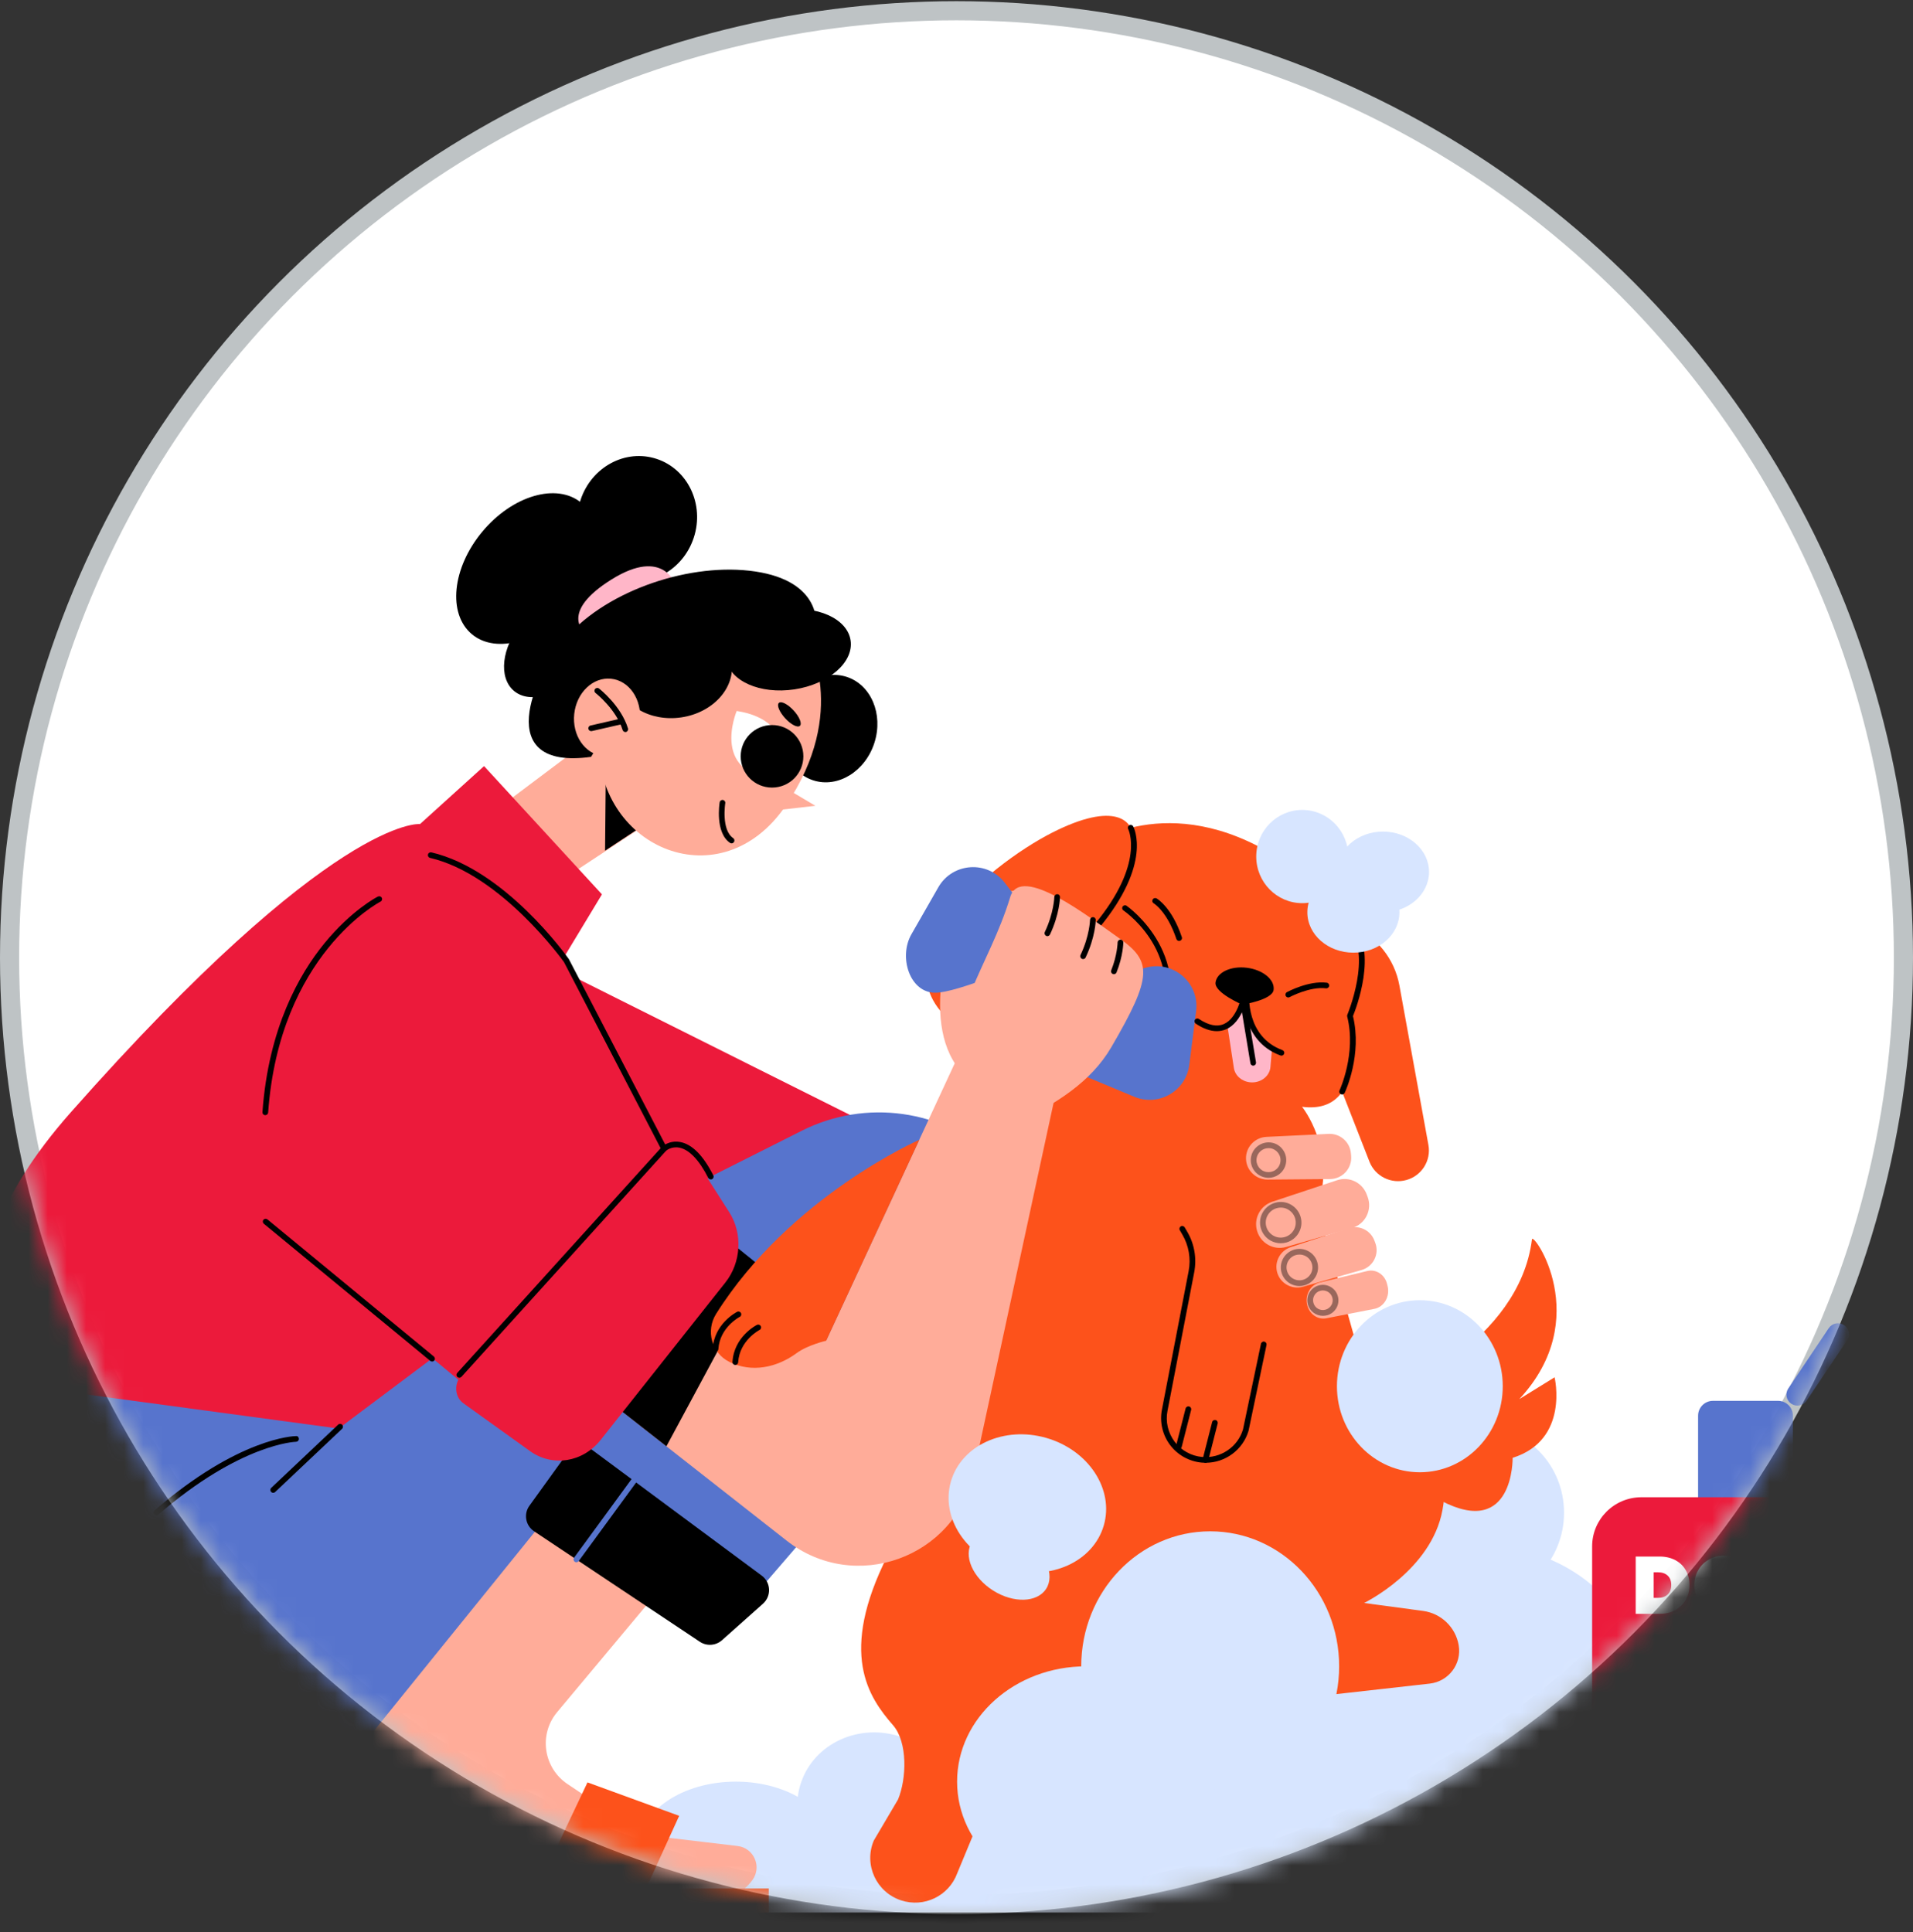 <svg width="100" height="101" viewBox="0 0 100 101" fill="none" xmlns="http://www.w3.org/2000/svg">
<rect x="0" y="0" width="100" height="101" fill="#333333" stroke="none"/>
<circle cx="50" cy="50.062" r="49.5" fill="white" stroke="#BEC3C5"/>
<mask id="mask0_26449_11200" style="mask-type:alpha" maskUnits="userSpaceOnUse" x="0" y="0" width="100" height="101">
<circle cx="50" cy="50.062" r="50" fill="#D9D9D9"/>
</mask>
<g mask="url(#mask0_26449_11200)">
<path d="M85.801 100.043H33.133L37.154 94.506L86.01 93.139L85.801 100.043Z" fill="#D7E5FF"/>
<path d="M30.886 38.615L26.066 42.239L29.498 45.915L34.696 42.491L30.886 38.615Z" fill="#FFAC99"/>
<path d="M31.629 44.472L34.137 42.819L31.668 40.305L31.629 44.472Z" fill="black"/>
<path d="M32.437 26.833L27.531 29.603L29.152 35.096L36.045 31.717L32.437 26.833Z" fill="black"/>
<path d="M30.301 26.293C30.787 24.54 32.526 23.49 34.186 23.948C35.845 24.406 36.798 26.198 36.313 27.952C35.827 29.706 34.087 30.755 32.428 30.297C30.769 29.839 29.819 28.047 30.301 26.293Z" fill="black"/>
<path d="M27.267 32.581C28.319 31.317 29.85 30.851 30.687 31.543C31.521 32.236 31.345 33.823 30.294 35.086C29.242 36.353 27.711 36.816 26.874 36.124C26.04 35.431 26.216 33.844 27.267 32.581Z" fill="black"/>
<path d="M25.209 27.798C26.788 25.901 29.109 25.224 30.39 26.288C31.671 27.349 31.429 29.751 29.851 31.647C28.272 33.543 25.951 34.221 24.67 33.157C23.39 32.093 23.631 29.694 25.209 27.798Z" fill="black"/>
<path d="M35.337 30.619C35.337 30.619 34.727 28.571 31.968 30.292C29.213 32.013 30.559 33.059 30.559 33.059L35.337 30.619Z" fill="#FFB6C8"/>
<path d="M45.711 38.825C46.186 37.329 45.53 35.787 44.245 35.381C42.961 34.975 41.535 35.858 41.059 37.355C40.584 38.851 41.24 40.393 42.525 40.799C43.809 41.205 45.236 40.322 45.711 38.825Z" fill="black"/>
<path d="M32.594 37.455C32.594 37.455 35.322 38.121 34.563 40.93C34.56 40.93 37.059 37.928 32.594 37.455Z" fill="black"/>
<path d="M42.176 33.417C42.176 33.417 44.437 37.189 41.065 42.129C37.693 47.066 31.301 44.355 31.301 38.931C31.301 33.506 33.976 31.429 33.976 31.429L42.176 33.417Z" fill="#FFAC99"/>
<path d="M40.977 40.72C40.977 40.72 41.855 37.679 38.51 37.168C38.51 37.171 37.006 40.72 40.977 40.72Z" fill="white"/>
<path d="M38.243 44.089C38.213 44.089 38.183 44.08 38.159 44.062C37.373 43.527 37.608 42.008 37.62 41.943C37.632 41.862 37.709 41.806 37.79 41.821C37.87 41.833 37.927 41.91 37.912 41.99C37.909 42.005 37.695 43.384 38.326 43.815C38.395 43.863 38.413 43.955 38.365 44.02C38.338 44.068 38.29 44.089 38.243 44.089Z" fill="black"/>
<path d="M40.785 41.034L42.623 42.125L39.918 42.434L40.785 41.034Z" fill="#FFAC99"/>
<path d="M40.715 36.747C40.837 36.634 41.183 36.812 41.486 37.142C41.79 37.472 41.936 37.832 41.814 37.945C41.692 38.058 41.346 37.879 41.043 37.549C40.739 37.217 40.593 36.86 40.715 36.747Z" fill="black"/>
<path d="M37.961 34.455C37.788 33.31 39.104 32.163 40.898 31.892C42.694 31.622 44.291 32.332 44.463 33.477C44.636 34.621 43.319 35.768 41.526 36.039C39.73 36.309 38.133 35.599 37.961 34.455Z" fill="black"/>
<path d="M35.623 37.502C37.271 37.254 38.442 35.961 38.239 34.614C38.035 33.267 36.534 32.375 34.886 32.623C33.238 32.871 32.067 34.164 32.271 35.512C32.475 36.859 33.975 37.75 35.623 37.502Z" fill="black"/>
<path d="M42.652 32.507C42.652 32.507 42.825 30.375 39.483 29.876C36.141 29.377 31.789 30.83 29.611 33.309C27.836 35.33 25.727 40.294 30.898 39.566L34.056 34.394L39.167 34.189L42.652 32.507Z" fill="black"/>
<path d="M30.018 37.32C30.137 36.205 31.001 35.382 31.948 35.483C32.895 35.584 33.565 36.568 33.446 37.682C33.327 38.797 32.463 39.62 31.516 39.52C30.569 39.421 29.898 38.435 30.018 37.32Z" fill="#FFAC99"/>
<path d="M32.69 38.269C32.628 38.269 32.568 38.227 32.547 38.165C32.211 37.077 31.144 36.236 31.132 36.23C31.067 36.179 31.055 36.087 31.106 36.022C31.156 35.956 31.249 35.945 31.314 35.995C31.362 36.031 32.464 36.899 32.827 38.079C32.851 38.156 32.806 38.239 32.729 38.266C32.72 38.266 32.705 38.269 32.69 38.269Z" fill="black"/>
<path d="M30.904 38.222C30.835 38.222 30.775 38.174 30.758 38.106C30.74 38.026 30.79 37.945 30.871 37.928L32.402 37.577C32.482 37.559 32.563 37.609 32.581 37.69C32.598 37.77 32.548 37.85 32.467 37.868L30.936 38.219C30.927 38.222 30.915 38.222 30.904 38.222Z" fill="black"/>
<path d="M38.719 39.538C38.719 40.442 39.452 41.173 40.357 41.173C41.263 41.173 41.995 40.442 41.995 39.538C41.995 38.635 41.263 37.903 40.357 37.903C39.452 37.903 38.719 38.635 38.719 39.538Z" fill="black"/>
<path d="M49.814 95.653C50.415 93.574 49.114 91.373 46.907 90.738C44.701 90.102 42.424 91.272 41.823 93.351C41.222 95.43 42.523 97.63 44.73 98.266C46.936 98.901 49.213 97.731 49.814 95.653Z" fill="#D7E5FF"/>
<path d="M38.465 100.023C41.264 100.023 43.532 98.482 43.532 96.581C43.532 94.68 41.264 93.139 38.465 93.139C35.667 93.139 33.398 94.68 33.398 96.581C33.398 98.482 35.667 100.023 38.465 100.023Z" fill="#D7E5FF"/>
<path d="M88.766 78.642V74.008C88.766 73.58 89.114 73.232 89.543 73.232H92.945C93.374 73.232 93.722 73.58 93.722 74.008V78.642C93.722 79.07 93.374 79.418 92.945 79.418H89.543C89.114 79.418 88.766 79.07 88.766 78.642Z" fill="#5774CD"/>
<path d="M96.396 69.274C96.131 69.098 95.777 69.167 95.598 69.431L93.48 72.588C93.304 72.85 93.373 73.206 93.638 73.385C93.903 73.56 94.257 73.492 94.436 73.227L96.554 70.07C96.733 69.806 96.661 69.452 96.396 69.274Z" fill="#5774CD"/>
<path d="M50.798 98.038C51.508 94.528 61.793 86.806 65.517 86.806C69.24 86.806 83.229 93.003 83.229 96.573C83.229 100.143 65.517 99.735 65.517 99.735C65.517 99.735 50.358 100.211 50.798 98.038Z" fill="#D7E5FF"/>
<path d="M77.429 96.653C82.17 96.653 86.014 93.102 86.014 88.722C86.014 84.343 82.17 80.792 77.429 80.792C72.687 80.792 68.844 84.343 68.844 88.722C68.844 93.102 72.687 96.653 77.429 96.653Z" fill="#D7E5FF"/>
<path d="M77.424 83.578C79.818 83.578 81.758 81.565 81.758 79.081C81.758 76.597 79.818 74.584 77.424 74.584C75.03 74.584 73.09 76.597 73.09 79.081C73.09 81.565 75.03 83.578 77.424 83.578Z" fill="#D7E5FF"/>
<path d="M29.035 50.585L45.407 58.774L38.865 65.435L31.493 61.167L29.035 50.585Z" fill="#EC1A3B"/>
<path d="M1.657 71.425C1.657 71.425 -2.719 82.361 1.398 88.668C5.514 94.975 17.683 94.247 22.431 89.506C27.179 84.765 37.897 73.232 37.897 73.232L32.785 68.518L22.756 64.19L1.657 71.425Z" fill="#5774CD"/>
<path d="M30.41 64.903L41.911 59.113C45.257 57.428 49.299 57.998 52.048 60.54C54.256 62.582 54.449 65.997 52.486 68.274L38.173 84.88L29.395 77.729L30.41 64.903Z" fill="#5774CD"/>
<path d="M29.458 50.079L31.466 46.755L25.303 40.05L21.957 43.079C21.957 43.079 17.462 42.582 3.697 58.154C-4.235 67.128 0.266 72.344 1.139 72.443L17.701 74.681L22.604 71.004L25.898 73.739L34.71 60.048L29.458 50.079Z" fill="#EC1A3B"/>
<path d="M8.165 79.233C8.124 79.233 8.082 79.215 8.052 79.182C7.998 79.12 8.004 79.028 8.067 78.971C12.485 75.155 15.356 75.077 15.475 75.075C15.562 75.063 15.624 75.14 15.624 75.22C15.624 75.303 15.559 75.369 15.478 75.372C15.448 75.372 12.583 75.458 8.261 79.194C8.234 79.221 8.198 79.233 8.165 79.233Z" fill="black"/>
<path d="M14.281 78.04C14.242 78.04 14.203 78.025 14.174 77.992C14.117 77.933 14.12 77.838 14.179 77.781L17.677 74.476C17.736 74.42 17.831 74.423 17.888 74.482C17.945 74.541 17.942 74.637 17.882 74.693L14.385 77.998C14.355 78.028 14.319 78.04 14.281 78.04Z" fill="black"/>
<path d="M72.843 72.784C72.843 72.784 79.405 70.189 80.082 64.789C80.135 64.37 83.346 68.932 79.417 73.144L81.264 72.002C81.264 72.002 82.053 75.278 79.072 76.211C79.072 76.211 79.143 80.441 75.339 78.459C71.532 76.479 72.843 72.784 72.843 72.784Z" fill="#FD521B"/>
<path d="M28.441 79.482L16.964 93.678C15.481 95.512 15.034 98.734 18.763 98.734L37.184 99.314C38.036 99.359 38.849 98.963 39.341 98.271C39.835 97.575 39.403 96.606 38.557 96.505L33.633 95.92L29.669 93.268C28.403 92.421 28.149 90.667 29.127 89.502L35.084 82.374L28.441 79.482Z" fill="#FFAC99"/>
<path d="M40.185 98.725H15.035V100.178H40.185V98.725Z" fill="#FD521B"/>
<path d="M28.074 98.74L30.71 93.179L35.503 94.927L33.618 99.061L28.074 98.74Z" fill="#FD521B"/>
<path d="M13.868 58.298C13.865 58.298 13.862 58.298 13.856 58.298C13.773 58.292 13.713 58.221 13.719 58.14C14.035 53.738 15.652 50.912 16.957 49.315C18.375 47.58 19.701 46.896 19.757 46.869C19.832 46.834 19.921 46.86 19.957 46.935C19.995 47.009 19.966 47.098 19.891 47.134C19.838 47.16 14.607 49.904 14.017 58.161C14.011 58.238 13.945 58.298 13.868 58.298Z" fill="black"/>
<path d="M70.571 53.114C70.571 53.114 71.649 58.327 68.063 57.86C68.063 57.86 69.877 60.09 68.876 63.104L71.33 71.801C71.33 71.801 76.376 73.59 75.405 78.931C74.831 82.094 71.304 83.8 71.304 83.8L74.393 84.216C75.337 84.344 76.091 85.069 76.251 86.009C76.418 86.987 75.727 87.902 74.738 88.015L69.183 88.639L52.358 92.334L50.038 97.928C49.603 99.114 48.304 99.744 47.101 99.346C45.805 98.918 45.147 97.482 45.674 96.225L46.943 94.073C47.396 92.988 47.455 91.073 46.681 90.188C45.409 88.728 43.812 86.448 46.407 81.303C50.446 73.296 55.072 52.317 55.072 52.317L56.961 44.179C56.961 44.179 61.056 41.215 66.779 44.818C73.401 48.985 70.571 53.114 70.571 53.114Z" fill="#FD521B"/>
<path d="M22.588 71.177C22.555 71.177 22.52 71.166 22.493 71.145L13.792 63.975C13.729 63.922 13.72 63.83 13.771 63.767C13.825 63.705 13.917 63.696 13.98 63.747L22.681 70.916C22.743 70.969 22.752 71.061 22.701 71.124C22.675 71.16 22.63 71.177 22.588 71.177Z" fill="black"/>
<path d="M61.634 49.189C61.572 49.189 61.515 49.15 61.494 49.088C61.011 47.646 60.315 47.227 60.309 47.224C60.237 47.183 60.213 47.093 60.255 47.022C60.297 46.951 60.386 46.927 60.458 46.966C60.49 46.983 61.256 47.432 61.78 48.993C61.807 49.07 61.765 49.153 61.685 49.18C61.667 49.186 61.649 49.189 61.634 49.189Z" fill="black"/>
<path d="M67.344 52.145C67.29 52.145 67.24 52.119 67.213 52.068C67.174 51.997 67.201 51.905 67.273 51.866C67.32 51.842 68.413 51.257 69.352 51.373C69.432 51.382 69.492 51.456 69.48 51.539C69.471 51.619 69.394 51.679 69.313 51.667C68.473 51.563 67.422 52.122 67.413 52.128C67.392 52.142 67.368 52.145 67.344 52.145Z" fill="black"/>
<path d="M60.379 54.569C60.355 54.569 60.334 54.563 60.313 54.554C60.239 54.518 60.209 54.429 60.248 54.355C62.369 50.155 58.875 47.697 58.726 47.596C58.657 47.548 58.639 47.456 58.687 47.391C58.735 47.322 58.827 47.304 58.892 47.352C58.931 47.379 62.753 50.054 60.513 54.492C60.486 54.539 60.435 54.569 60.379 54.569Z" fill="black"/>
<path d="M63.541 51.363C63.61 50.831 64.346 50.486 65.183 50.593C66.023 50.7 66.645 51.217 66.577 51.749C66.508 52.281 64.936 52.519 64.936 52.519C64.936 52.519 63.473 51.895 63.541 51.363Z" fill="black"/>
<path d="M63.028 76.47C62.959 76.47 62.891 76.467 62.822 76.462C62.167 76.402 61.562 76.069 61.166 75.543C60.77 75.017 60.612 74.345 60.737 73.7L62.134 66.454C62.262 65.797 62.143 65.119 61.807 64.542L61.673 64.313C61.631 64.242 61.655 64.153 61.726 64.111C61.798 64.07 61.887 64.094 61.929 64.165L62.063 64.394C62.438 65.033 62.566 65.785 62.426 66.513L61.029 73.76C60.919 74.321 61.056 74.907 61.402 75.368C61.747 75.825 62.274 76.117 62.846 76.167C63.808 76.25 64.699 75.647 64.976 74.729L65.915 70.252C65.932 70.172 66.013 70.118 66.09 70.136C66.171 70.154 66.221 70.231 66.206 70.312L65.265 74.803C64.967 75.799 64.047 76.47 63.028 76.47Z" fill="black"/>
<path d="M38.309 65.04L43.182 70.09L50.829 53.6L55.151 57.303L50.888 77.028C49.935 81.442 44.678 83.332 41.121 80.541L32.074 73.443L38.309 65.04Z" fill="#FFAC99"/>
<path d="M39.855 66.284L38.309 65.039L32.074 73.445L34.836 75.609L39.855 66.284Z" fill="black"/>
<path d="M48.058 59.586C48.058 59.586 41.296 62.546 37.433 68.687C36.879 69.57 37.198 70.735 38.13 71.199C39.286 71.773 40.602 71.502 41.642 70.738C42.229 70.307 43.188 70.09 43.188 70.09L48.058 59.586Z" fill="#FD521B"/>
<path d="M70.358 48.278L70.629 48.391C71.949 48.938 72.899 50.118 73.153 51.521L74.669 59.856C74.818 60.67 74.32 61.464 73.522 61.687C72.724 61.913 71.886 61.496 71.586 60.727L69.59 55.623L70.358 48.278Z" fill="#FD521B"/>
<path d="M59.254 43.959C59.304 42.889 58.288 41.851 54.976 43.542C51.661 45.234 45.003 50.667 50.547 53.99C52.685 55.274 59.093 47.273 59.254 43.959Z" fill="#FD521B"/>
<path d="M64.144 53.508L64.499 55.832C64.559 56.225 64.901 56.528 65.333 56.578C65.878 56.641 66.37 56.275 66.411 55.782L66.492 54.822C66.492 54.822 65.163 53.862 65.011 52.539C65.011 52.536 64.776 53.312 64.144 53.508Z" fill="#FFB6C8"/>
<path d="M65.51 55.71C65.438 55.71 65.376 55.66 65.364 55.585L64.896 52.759C64.884 52.678 64.938 52.601 65.018 52.589C65.099 52.574 65.176 52.631 65.188 52.711L65.656 55.538C65.668 55.618 65.614 55.695 65.534 55.707C65.528 55.707 65.519 55.71 65.51 55.71Z" fill="black"/>
<path d="M72.294 47.693C73.623 47.693 74.701 46.749 74.701 45.583C74.701 44.417 73.623 43.473 72.294 43.473C70.964 43.473 69.887 44.417 69.887 45.583C69.887 46.749 70.964 47.693 72.294 47.693Z" fill="#D7E5FF"/>
<path d="M68.075 47.215C69.404 47.215 70.482 46.124 70.482 44.778C70.482 43.432 69.404 42.341 68.075 42.341C66.746 42.341 65.668 43.432 65.668 44.778C65.668 46.124 66.746 47.215 68.075 47.215Z" fill="#D7E5FF"/>
<path d="M74.221 76.966C76.615 76.966 78.555 74.953 78.555 72.469C78.555 69.985 76.615 67.972 74.221 67.972C71.827 67.972 69.887 69.985 69.887 72.469C69.887 74.953 71.827 76.966 74.221 76.966Z" fill="#D7E5FF"/>
<path d="M63.261 94.165C66.984 94.165 70.002 91.006 70.002 87.109C70.002 83.212 66.984 80.053 63.261 80.053C59.538 80.053 56.52 83.212 56.52 87.109C56.52 91.006 59.538 94.165 63.261 94.165Z" fill="#D7E5FF"/>
<path d="M56.772 99.167C60.495 99.167 63.513 96.468 63.513 93.139C63.513 89.81 60.495 87.111 56.772 87.111C53.049 87.111 50.031 89.81 50.031 93.139C50.031 96.468 53.049 99.167 56.772 99.167Z" fill="#D7E5FF"/>
<path d="M49.708 77.445C50.256 75.554 52.487 74.535 54.695 75.171C56.902 75.807 58.248 77.855 57.7 79.745C57.152 81.636 54.921 82.655 52.714 82.019C50.507 81.386 49.16 79.338 49.708 77.445Z" fill="#D7E5FF"/>
<path d="M83.227 97.47V80.843C83.227 79.422 84.379 78.272 85.803 78.272H96.691C98.115 78.272 99.267 79.422 99.267 80.843V97.47C99.267 98.891 98.115 100.041 96.691 100.041H85.803C84.379 100.041 83.227 98.891 83.227 97.47Z" fill="#EC1A3B"/>
<path d="M50.812 80.596C51.277 79.867 52.522 79.826 53.592 80.506C54.661 81.187 55.153 82.328 54.688 83.057C54.223 83.785 52.978 83.826 51.909 83.146C50.836 82.465 50.348 81.324 50.812 80.596Z" fill="#D7E5FF"/>
<path d="M85.082 100.034C87.618 100.034 89.675 98.081 89.675 95.671C89.675 93.261 87.618 91.308 85.082 91.308C82.545 91.308 80.488 93.261 80.488 95.671C80.488 98.081 82.545 100.034 85.082 100.034Z" fill="#D7E5FF"/>
<path d="M97.473 79.477C98.803 79.477 99.88 78.608 99.88 77.536C99.88 76.464 98.803 75.595 97.473 75.595C96.144 75.595 95.066 76.464 95.066 77.536C95.066 78.608 96.144 79.477 97.473 79.477Z" fill="#D7E5FF"/>
<path d="M93.662 80.131C93.293 79.29 93.981 78.178 95.199 77.649C96.418 77.117 97.701 77.366 98.071 78.207C98.44 79.049 97.752 80.16 96.534 80.689C95.316 81.222 94.032 80.972 93.662 80.131Z" fill="#D7E5FF"/>
<path d="M100.369 83.538C101.634 82.986 102.163 81.407 101.551 80.012C100.939 78.616 99.417 77.932 98.153 78.485C96.888 79.037 96.359 80.616 96.972 82.011C97.584 83.407 99.105 84.091 100.369 83.538Z" fill="#D7E5FF"/>
<path d="M27.918 80.051L36.58 85.826C36.941 86.067 37.417 86.034 37.742 85.746L39.884 83.838C40.333 83.436 40.301 82.726 39.818 82.369L30.962 75.803C30.536 75.488 29.934 75.58 29.625 76.011L27.677 78.713C27.361 79.144 27.471 79.754 27.918 80.051Z" fill="black"/>
<path d="M36.232 60.419L38.118 63.368C38.833 64.485 38.749 65.998 37.915 67.05L31.401 75.272C30.468 76.449 28.884 76.702 27.713 75.864L24.225 73.361C23.781 73.043 23.718 72.362 24.094 71.937L34.367 60.291C34.898 59.682 35.803 59.747 36.232 60.419Z" fill="#EC1A3B"/>
<path d="M70.156 57.217C70.135 57.217 70.115 57.214 70.094 57.202C70.019 57.167 69.987 57.081 70.022 57.006C70.031 56.988 70.91 55.068 70.424 53.145C70.415 53.112 70.418 53.08 70.43 53.05C70.442 53.02 71.735 49.932 70.514 48.484C70.46 48.422 70.469 48.327 70.532 48.273C70.594 48.22 70.69 48.229 70.743 48.291C72.012 49.795 70.895 52.699 70.725 53.118C71.214 55.131 70.332 57.048 70.293 57.131C70.267 57.185 70.213 57.217 70.156 57.217Z" fill="black"/>
<path d="M70.747 49.803C72.076 49.803 73.154 48.858 73.154 47.692C73.154 46.527 72.076 45.582 70.747 45.582C69.417 45.582 68.34 46.527 68.34 47.692C68.34 48.858 69.417 49.803 70.747 49.803Z" fill="#D7E5FF"/>
<path d="M61.624 75.761C61.612 75.761 61.601 75.761 61.589 75.755C61.508 75.734 61.461 75.654 61.481 75.573L61.976 73.632C61.997 73.552 62.077 73.505 62.158 73.525C62.238 73.546 62.286 73.626 62.265 73.707L61.77 75.648C61.752 75.716 61.693 75.761 61.624 75.761Z" fill="black"/>
<path d="M63.011 76.472C62.999 76.472 62.987 76.472 62.975 76.466C62.895 76.445 62.847 76.365 62.868 76.284L63.363 74.343C63.383 74.263 63.464 74.216 63.544 74.236C63.625 74.257 63.672 74.337 63.652 74.418L63.157 76.359C63.139 76.427 63.077 76.472 63.011 76.472Z" fill="black"/>
<path d="M37.403 70.674C37.4 70.674 37.397 70.674 37.394 70.674C37.311 70.668 37.248 70.599 37.254 70.516C37.335 69.196 38.484 68.605 38.535 68.578C38.61 68.539 38.696 68.572 38.735 68.643C38.77 68.718 38.744 68.807 38.669 68.843C38.657 68.848 37.624 69.386 37.552 70.531C37.546 70.611 37.481 70.674 37.403 70.674Z" fill="black"/>
<path d="M38.438 71.357C38.435 71.357 38.432 71.357 38.429 71.357C38.346 71.351 38.283 71.282 38.289 71.199C38.37 69.879 39.52 69.285 39.57 69.261C39.645 69.225 39.731 69.255 39.77 69.327C39.806 69.401 39.779 69.49 39.704 69.526C39.693 69.532 38.659 70.07 38.587 71.217C38.581 71.297 38.516 71.357 38.438 71.357Z" fill="black"/>
<path d="M87.58 81.562C87.816 81.69 87.997 81.865 88.125 82.091C88.253 82.317 88.316 82.573 88.316 82.861C88.316 83.147 88.253 83.402 88.125 83.631C87.997 83.86 87.816 84.038 87.58 84.172C87.345 84.303 87.068 84.368 86.755 84.368H85.504V81.372H86.755C87.068 81.372 87.345 81.438 87.58 81.562ZM87.175 83.358C87.3 83.242 87.363 83.078 87.363 82.864C87.363 82.65 87.3 82.484 87.175 82.368C87.05 82.252 86.883 82.195 86.669 82.195H86.445V83.533H86.669C86.883 83.533 87.05 83.474 87.175 83.358Z" fill="white"/>
<path d="M89.342 84.202C89.106 84.069 88.919 83.887 88.779 83.653C88.639 83.418 88.57 83.156 88.57 82.862C88.57 82.568 88.639 82.303 88.779 82.071C88.916 81.836 89.103 81.655 89.342 81.524C89.577 81.394 89.836 81.328 90.119 81.328C90.402 81.328 90.661 81.394 90.897 81.524C91.132 81.655 91.317 81.839 91.454 82.071C91.591 82.306 91.659 82.568 91.659 82.862C91.659 83.156 91.591 83.421 91.454 83.653C91.317 83.887 91.129 84.072 90.894 84.202C90.659 84.336 90.399 84.401 90.119 84.401C89.836 84.399 89.577 84.333 89.342 84.202ZM90.551 83.343C90.653 83.225 90.703 83.061 90.703 82.859C90.703 82.654 90.653 82.49 90.551 82.371C90.45 82.252 90.304 82.19 90.119 82.19C89.929 82.19 89.783 82.25 89.681 82.371C89.58 82.49 89.529 82.654 89.529 82.859C89.529 83.061 89.58 83.225 89.681 83.343C89.783 83.462 89.929 83.525 90.119 83.525C90.307 83.525 90.45 83.465 90.551 83.343Z" fill="white"/>
<path d="M93.837 82.398C93.802 82.338 93.748 82.294 93.68 82.261C93.611 82.228 93.531 82.214 93.432 82.214C93.251 82.214 93.111 82.273 93.012 82.389C92.914 82.505 92.863 82.665 92.863 82.871C92.863 83.105 92.917 83.281 93.03 83.397C93.14 83.513 93.31 83.569 93.54 83.569C93.757 83.569 93.933 83.483 94.067 83.308H93.316V82.642H94.847V83.581C94.716 83.804 94.537 83.994 94.308 84.155C94.079 84.315 93.79 84.392 93.438 84.392C93.129 84.392 92.857 84.327 92.625 84.199C92.396 84.071 92.217 83.89 92.095 83.658C91.973 83.426 91.91 83.162 91.91 82.868C91.91 82.57 91.973 82.309 92.095 82.077C92.217 81.845 92.393 81.667 92.622 81.536C92.852 81.408 93.12 81.343 93.429 81.343C93.823 81.343 94.141 81.438 94.388 81.625C94.636 81.815 94.782 82.071 94.826 82.395H93.837V82.398Z" fill="white"/>
<path d="M85.6 87.155C85.719 86.923 85.892 86.745 86.115 86.614C86.338 86.486 86.601 86.421 86.904 86.421C87.163 86.421 87.396 86.469 87.601 86.567C87.807 86.665 87.974 86.801 88.102 86.98C88.23 87.158 88.316 87.366 88.358 87.601H87.366C87.321 87.503 87.256 87.426 87.172 87.369C87.089 87.313 86.994 87.286 86.886 87.286C86.729 87.286 86.603 87.345 86.511 87.464C86.419 87.583 86.374 87.741 86.374 87.943C86.374 88.145 86.419 88.302 86.511 88.421C86.603 88.54 86.729 88.6 86.886 88.6C86.994 88.6 87.089 88.573 87.172 88.516C87.256 88.46 87.321 88.386 87.366 88.285H88.358C88.316 88.522 88.23 88.73 88.102 88.906C87.974 89.084 87.807 89.221 87.601 89.319C87.396 89.417 87.163 89.465 86.904 89.465C86.601 89.465 86.338 89.399 86.115 89.271C85.892 89.144 85.719 88.962 85.6 88.73C85.481 88.499 85.418 88.234 85.418 87.94C85.421 87.651 85.481 87.387 85.6 87.155Z" fill="white"/>
<path d="M90.627 88.998H89.626L89.477 89.45H88.488L89.588 86.454H90.675L91.768 89.45H90.776L90.627 88.998ZM90.398 88.291L90.127 87.459L89.856 88.291H90.398Z" fill="white"/>
<path d="M93.488 89.45L92.925 88.374H92.922V89.45H91.981V86.454H93.38C93.625 86.454 93.83 86.499 94.003 86.582C94.176 86.668 94.304 86.784 94.39 86.933C94.477 87.081 94.518 87.248 94.518 87.435C94.518 87.634 94.462 87.812 94.352 87.967C94.238 88.122 94.081 88.234 93.869 88.303L94.521 89.45H93.488ZM92.919 87.75H93.291C93.38 87.75 93.449 87.729 93.494 87.688C93.538 87.646 93.562 87.584 93.562 87.494C93.562 87.414 93.538 87.355 93.491 87.307C93.443 87.263 93.377 87.239 93.288 87.239H92.916V87.75H92.919Z" fill="white"/>
<path d="M95.758 87.203V87.572H96.69V88.279H95.758V88.701H96.818V89.45H94.816V86.454H96.818V87.203H95.758Z" fill="white"/>
<path d="M69.449 59.276L66.2 59.433C65.592 59.463 65.118 59.971 65.133 60.575C65.148 61.184 65.651 61.669 66.262 61.666L69.524 61.639C70.179 61.633 70.689 61.071 70.629 60.42L70.617 60.289C70.564 59.695 70.048 59.246 69.449 59.276Z" fill="#FFAC99"/>
<path d="M69.9 61.698L66.504 62.825C65.87 63.036 65.518 63.717 65.715 64.359C65.911 65.007 66.588 65.375 67.234 65.188L70.68 64.195C71.371 63.996 71.747 63.244 71.491 62.569L71.44 62.432C71.205 61.817 70.525 61.49 69.9 61.698Z" fill="#FFAC99"/>
<path d="M70.484 64.208L67.472 65.198C66.909 65.382 66.599 65.98 66.769 66.542C66.942 67.106 67.541 67.43 68.112 67.267L71.169 66.396C71.782 66.221 72.116 65.564 71.89 64.972L71.845 64.853C71.642 64.309 71.041 64.024 70.484 64.208Z" fill="#FFAC99"/>
<path d="M71.475 66.444L68.988 67.045C68.523 67.158 68.225 67.651 68.318 68.162C68.41 68.674 68.863 69.01 69.333 68.917L71.844 68.424C72.348 68.326 72.667 67.779 72.536 67.238L72.509 67.131C72.393 66.638 71.934 66.334 71.475 66.444Z" fill="#FFAC99"/>
<g opacity="0.4">
<path d="M66.312 61.573C66.258 61.573 66.204 61.567 66.151 61.558C65.647 61.472 65.308 60.991 65.397 60.488C65.484 59.986 65.966 59.65 66.469 59.733C66.714 59.775 66.928 59.912 67.068 60.114C67.211 60.316 67.265 60.563 67.223 60.806C67.181 61.05 67.047 61.261 66.845 61.404C66.684 61.517 66.499 61.573 66.312 61.573ZM66.309 60.022C66.008 60.022 65.743 60.239 65.689 60.542C65.629 60.884 65.859 61.208 66.201 61.267C66.365 61.294 66.535 61.258 66.672 61.163C66.809 61.065 66.901 60.922 66.928 60.756C66.958 60.589 66.919 60.423 66.824 60.286C66.726 60.15 66.583 60.057 66.416 60.028C66.38 60.025 66.344 60.022 66.309 60.022Z" fill="black"/>
<path d="M66.95 64.994C66.765 64.994 66.583 64.947 66.416 64.854C66.166 64.712 65.985 64.48 65.907 64.204C65.83 63.927 65.865 63.633 66.008 63.383C66.151 63.133 66.384 62.952 66.661 62.875C66.941 62.798 67.233 62.833 67.483 62.976C67.733 63.119 67.915 63.35 67.992 63.627C68.07 63.906 68.034 64.198 67.891 64.447C67.748 64.697 67.516 64.878 67.239 64.956C67.143 64.979 67.048 64.994 66.95 64.994ZM66.953 63.13C66.881 63.13 66.813 63.139 66.741 63.16C66.539 63.217 66.372 63.347 66.268 63.529C66.163 63.71 66.139 63.921 66.193 64.123C66.25 64.325 66.381 64.492 66.562 64.596C66.744 64.7 66.956 64.727 67.158 64.67C67.361 64.614 67.528 64.483 67.632 64.302C67.736 64.12 67.76 63.909 67.706 63.707C67.65 63.505 67.519 63.339 67.337 63.234C67.221 63.163 67.087 63.13 66.953 63.13Z" fill="black"/>
<path d="M67.927 67.231C67.501 67.231 67.108 66.949 66.989 66.518C66.846 66.001 67.149 65.466 67.668 65.323C67.918 65.255 68.18 65.287 68.406 65.415C68.633 65.543 68.797 65.751 68.865 66.001C69.008 66.518 68.704 67.053 68.186 67.196C68.1 67.219 68.013 67.231 67.927 67.231ZM67.93 65.585C67.87 65.585 67.808 65.594 67.748 65.608C67.388 65.706 67.176 66.081 67.277 66.438C67.376 66.797 67.748 67.005 68.109 66.907C68.281 66.86 68.427 66.747 68.517 66.589C68.606 66.432 68.63 66.25 68.579 66.078C68.531 65.906 68.418 65.76 68.26 65.671C68.159 65.614 68.043 65.585 67.93 65.585Z" fill="black"/>
<path d="M69.152 68.788C68.795 68.788 68.467 68.553 68.369 68.194C68.312 67.986 68.339 67.766 68.446 67.578C68.553 67.391 68.726 67.254 68.938 67.198C69.146 67.141 69.367 67.168 69.554 67.275C69.742 67.382 69.879 67.555 69.936 67.766C70.055 68.197 69.802 68.642 69.37 68.761C69.295 68.776 69.221 68.788 69.152 68.788ZM69.152 67.462C69.108 67.462 69.06 67.468 69.015 67.48C68.881 67.516 68.771 67.602 68.705 67.721C68.637 67.84 68.619 67.98 68.658 68.11C68.732 68.384 69.015 68.544 69.289 68.467C69.563 68.393 69.724 68.107 69.647 67.837C69.611 67.706 69.525 67.596 69.405 67.528C69.325 67.486 69.239 67.462 69.152 67.462Z" fill="black"/>
</g>
<path d="M30.128 81.671C30.098 81.671 30.065 81.662 30.041 81.641C29.976 81.594 29.961 81.499 30.008 81.433L33.017 77.319C33.065 77.254 33.16 77.239 33.225 77.287C33.291 77.334 33.306 77.429 33.258 77.495L30.25 81.609C30.217 81.65 30.172 81.671 30.128 81.671Z" fill="#5774CD"/>
<path d="M57.356 48.539C57.323 48.539 57.29 48.528 57.261 48.507C57.198 48.453 57.189 48.361 57.24 48.299C59.861 45.127 58.985 43.356 58.976 43.341C58.938 43.269 58.968 43.177 59.039 43.142C59.111 43.103 59.2 43.13 59.239 43.204C59.28 43.281 60.23 45.151 57.469 48.492C57.442 48.519 57.398 48.539 57.356 48.539Z" fill="black"/>
<path d="M50.397 56.196C49.149 54.923 49.009 52.988 49.223 51.22C49.438 49.451 50.001 47.888 51.517 46.949C51.994 46.654 54.132 46.262 54.198 46.818C54.567 49.948 52.172 53.951 50.397 56.196Z" fill="#FFAC99"/>
<path d="M54.185 48.322L52.526 46.152C51.62 44.966 49.794 45.088 49.052 46.381L47.643 48.842C46.958 50.037 47.56 51.942 48.939 51.897C50.059 51.862 53.208 50.515 53.208 50.515L54.185 48.322Z" fill="#5774CD"/>
<path d="M57.256 51.328L59.889 50.59C61.328 50.189 62.714 51.381 62.526 52.861L62.168 55.673C61.996 57.04 60.563 57.867 59.291 57.335L55.395 55.709L57.256 51.328Z" fill="#5774CD"/>
<path d="M53.282 58.648C55.195 57.682 57.018 56.588 58.096 54.739C60.256 51.033 60.238 50.257 58.483 49.032C56.967 47.974 53.342 45.127 52.809 46.892C51.692 50.584 49.413 52.986 50.22 56.499C50.542 57.911 52.407 59.091 53.282 58.648Z" fill="#FFAC99"/>
<path d="M54.75 48.939C54.729 48.939 54.708 48.933 54.688 48.924C54.613 48.888 54.58 48.799 54.616 48.725C55.09 47.729 55.114 46.897 55.114 46.891C55.117 46.807 55.182 46.751 55.265 46.745C55.349 46.748 55.414 46.813 55.411 46.897C55.411 46.932 55.388 47.794 54.887 48.852C54.857 48.909 54.804 48.939 54.75 48.939Z" fill="black"/>
<path d="M56.617 50.138C56.596 50.138 56.576 50.132 56.555 50.123C56.48 50.087 56.447 49.998 56.483 49.924C56.957 48.928 56.981 48.096 56.981 48.09C56.984 48.007 57.046 47.95 57.133 47.944C57.216 47.947 57.282 48.013 57.279 48.096C57.279 48.132 57.255 48.994 56.751 50.052C56.727 50.105 56.674 50.138 56.617 50.138Z" fill="black"/>
<path d="M58.229 50.928C58.211 50.928 58.19 50.925 58.172 50.916C58.094 50.887 58.059 50.801 58.089 50.723C58.407 49.933 58.422 49.276 58.422 49.267C58.425 49.184 58.497 49.118 58.574 49.121C58.657 49.124 58.723 49.19 58.72 49.273C58.72 49.303 58.705 49.989 58.366 50.833C58.342 50.893 58.288 50.928 58.229 50.928Z" fill="black"/>
<path d="M63.607 53.906C63.27 53.906 62.901 53.776 62.508 53.514C62.439 53.469 62.421 53.377 62.466 53.309C62.511 53.24 62.606 53.223 62.672 53.267C63.175 53.6 63.61 53.692 63.967 53.538C64.691 53.229 64.909 52.028 64.912 52.016C64.926 51.936 65.004 51.879 65.084 51.894C65.165 51.909 65.218 51.986 65.206 52.066C65.198 52.123 64.956 53.44 64.086 53.811C63.931 53.874 63.774 53.906 63.607 53.906Z" fill="black"/>
<path d="M66.986 55.187C66.968 55.187 66.95 55.184 66.935 55.178C64.779 54.382 65.005 51.891 65.008 51.867C65.017 51.787 65.091 51.724 65.172 51.733C65.252 51.742 65.312 51.813 65.306 51.897C65.297 51.989 65.103 54.182 67.04 54.899C67.117 54.929 67.156 55.012 67.126 55.089C67.105 55.148 67.049 55.187 66.986 55.187Z" fill="black"/>
<path d="M24.01 72.025C23.974 72.025 23.939 72.013 23.912 71.986C23.849 71.93 23.846 71.838 23.9 71.775L34.534 60.026L29.482 50.297C29.461 50.267 26.212 45.717 22.482 44.849C22.402 44.831 22.351 44.751 22.372 44.67C22.39 44.59 22.47 44.542 22.551 44.56C26.39 45.455 29.604 49.952 29.738 50.142L34.85 59.978C34.88 60.035 34.871 60.1 34.829 60.147L24.123 71.975C24.091 72.007 24.049 72.025 24.01 72.025Z" fill="black"/>
<path d="M37.156 61.658C37.102 61.658 37.049 61.628 37.022 61.577C36.548 60.641 36.024 60.094 35.509 59.996C35.095 59.916 34.824 60.154 34.812 60.163C34.749 60.216 34.657 60.21 34.6 60.151C34.547 60.091 34.55 59.996 34.612 59.943C34.627 59.928 34.996 59.598 35.556 59.702C36.176 59.815 36.76 60.403 37.287 61.444C37.326 61.518 37.296 61.607 37.222 61.643C37.204 61.655 37.18 61.658 37.156 61.658Z" fill="black"/>
<path d="M101.977 100.578H5.214C5.09 100.578 4.988 100.444 4.988 100.281C4.988 100.117 5.09 99.983 5.214 99.983H101.977C102.101 99.983 102.203 100.117 102.203 100.281C102.203 100.444 102.101 100.578 101.977 100.578Z" fill="black"/>
</g>
</svg>
